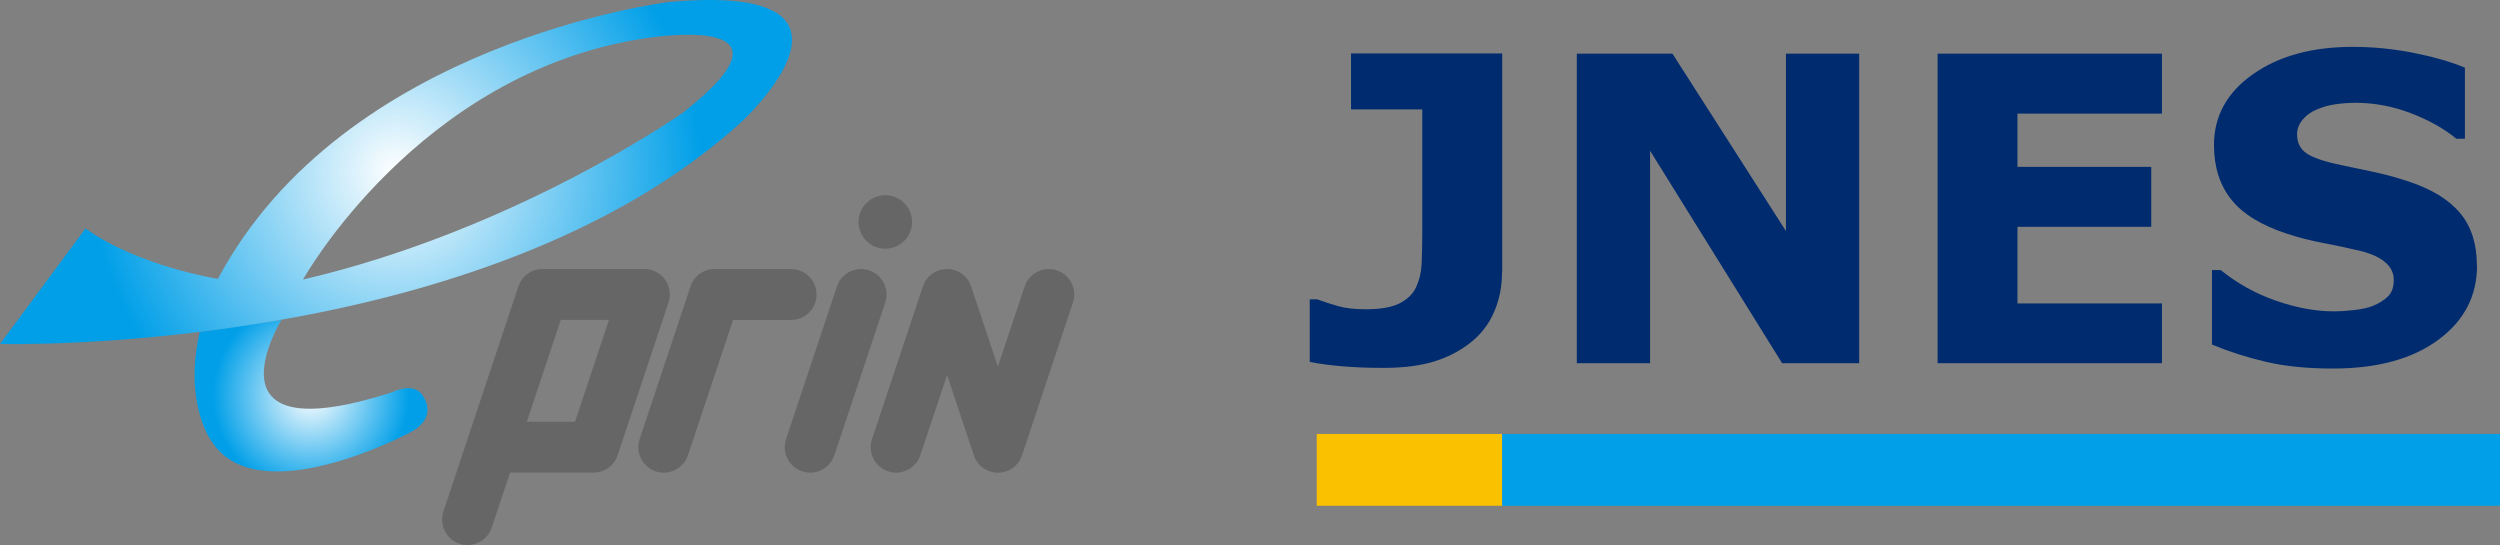 <?xml version="1.0" encoding="UTF-8"?>
<svg xmlns="http://www.w3.org/2000/svg" xmlns:xlink="http://www.w3.org/1999/xlink" viewBox="0 0 261.43 57">
  <rect x="0" y="0" width="261.43" height="57" fill="#808080" stroke="none"/>
  <defs>
    <style>
      .cls-1 {
        fill: #fac100;
      }

      .cls-2 {
        fill: url(#radial-gradient);
      }

      .cls-3 {
        fill: #666;
        mix-blend-mode: multiply;
      }

      .cls-4 {
        fill: #002b6e;
      }

      .cls-5 {
        isolation: isolate;
      }

      .cls-6 {
        fill: url(#radial-gradient-2);
      }

      .cls-7 {
        fill: #009fe8;
      }
    </style>
    <radialGradient id="radial-gradient" cx="32.52" cy="41.36" fx="32.52" fy="41.36" r="10.28" gradientUnits="userSpaceOnUse">
      <stop offset="0" stop-color="#fff"/>
      <stop offset="1" stop-color="#009fe8"/>
    </radialGradient>
    <radialGradient id="radial-gradient-2" cx="41.41" cy="17.99" fx="41.41" fy="17.99" r="31.93" xlink:href="#radial-gradient"/>
  </defs>
  <g class="cls-5">
    <g id="_레이어_2" data-name="레이어 2">
      <g id="_레이어_1-2" data-name="레이어 1">
        <g>
          <g>
            <path class="cls-3" d="M110.52,28.27c-1.39-.46-2.9.29-3.37,1.68l-2.8,8.39-2.8-8.39c-.36-1.09-1.38-1.82-2.52-1.82s-2.16.73-2.52,1.82l-5.32,15.97c-.47,1.39.29,2.9,1.68,3.37,1.39.46,2.9-.29,3.37-1.68h0l2.8-8.39,2.8,8.39c.36,1.09,1.38,1.82,2.52,1.82s2.16-.73,2.52-1.82l5.32-15.97c.47-1.4-.29-2.9-1.68-3.37Z"/>
            <path class="cls-3" d="M82.2,45.92l5.32-15.97c.47-1.39,1.97-2.15,3.37-1.68,1.39.46,2.15,1.97,1.68,3.37l-5.32,15.97c-.47,1.39-1.97,2.15-3.37,1.68-1.39-.47-2.15-1.97-1.68-3.37ZM92.58,26.01c.74,0,1.46-.3,1.98-.82.52-.52.82-1.24.82-1.98s-.3-1.46-.82-1.98-1.24-.82-1.98-.82-1.46.3-1.98.82c-.52.52-.82,1.24-.82,1.98s.3,1.46.82,1.98c.52.52,1.24.82,1.98.82Z"/>
            <path class="cls-3" d="M67.38,28.13h-10.65c-1.15,0-2.16.73-2.52,1.82l-5.32,15.97h0l-2.52,7.57c-.46,1.39.29,2.9,1.68,3.37,1.39.46,2.9-.29,3.37-1.68l1.92-5.76h8.73c1.15,0,2.16-.73,2.52-1.82l5.32-15.97c.27-.81.13-1.71-.37-2.4-.5-.69-1.31-1.11-2.16-1.11ZM60.13,44.1h-5.04l3.55-10.65h5.04l-3.55,10.65Z"/>
            <path class="cls-3" d="M82.71,28.13h-7.98c-1.15,0-2.16.73-2.52,1.82l-5.32,15.97c-.47,1.39.29,2.9,1.68,3.37,1.39.46,2.9-.29,3.37-1.68l4.72-14.15h6.07c1.47,0,2.66-1.19,2.66-2.66s-1.19-2.66-2.66-2.66Z"/>
          </g>
          <g>
            <path class="cls-2" d="M29.44,33.43s-8.71,14.16,11.64,7.56c0,0,2.33-1.19,3.21.53,0,0,1.59,2.17-1.46,3.73,0,0-16.08,8.61-20.81.73,0,0-2.82-3.92-1.13-11.26l8.55-1.28Z"/>
            <path class="cls-6" d="M69.91.22S36,4.32,22.79,29.16c0,0-8.31-1.3-13.85-5.27L0,35.97s50.52,1.35,77.55-23.23c0,0,15.95-14.69-7.64-12.52ZM71.52,11.71s-17.37,12.29-39.83,17.52c0,0,11.95-21.49,35.52-25.19,0,0,17.92-3.08,4.3,7.67Z"/>
          </g>
        </g>
        <g>
          <path class="cls-4" d="M157.07,28.47c0,1.42-.25,2.75-.76,3.99-.51,1.24-1.26,2.29-2.26,3.14-1.06.91-2.34,1.62-3.83,2.12-1.49.5-3.35.75-5.55.75-1.5,0-2.9-.05-4.23-.16-1.32-.11-2.48-.26-3.48-.47v-6.54h.78c.7.26,1.42.49,2.18.71.75.22,1.72.33,2.9.33,1.53,0,2.7-.2,3.52-.61s1.41-.98,1.75-1.71c.33-.71.52-1.5.57-2.35.04-.85.07-1.94.07-3.27v-12.96h-7.45v-5.85h15.81v22.87Z"/>
          <path class="cls-4" d="M194.41,37.98h-8.05l-13.81-22.22v22.22h-7.66V5.61h10l11.87,18.55V5.61h7.66v32.38Z"/>
          <path class="cls-4" d="M226.08,37.98h-23.46V5.61h23.46v6.27h-15.11v5.57h13.99v6.27h-13.99v8.01h15.11v6.27Z"/>
          <path class="cls-4" d="M259.03,27.75c0,3.2-1.35,5.8-4.06,7.79-2.71,2-6.38,3-11.03,3-2.69,0-5.02-.24-7.02-.71-2-.47-3.86-1.07-5.61-1.8v-7.79h.91c1.72,1.39,3.64,2.46,5.77,3.2,2.13.75,4.17,1.12,6.14,1.12.5,0,1.17-.04,1.99-.13.82-.09,1.49-.23,2.01-.44.64-.26,1.16-.59,1.57-.98.41-.39.62-.97.62-1.75,0-.71-.3-1.33-.9-1.84-.6-.52-1.48-.91-2.63-1.19-1.21-.29-2.49-.56-3.84-.82-1.35-.25-2.61-.58-3.8-.97-2.71-.89-4.66-2.09-5.85-3.61-1.19-1.52-1.78-3.4-1.78-5.66,0-3.02,1.35-5.49,4.06-7.4,2.71-1.91,6.19-2.87,10.44-2.87,2.13,0,4.24.21,6.33.62,2.08.41,3.89.93,5.41,1.55v7.44h-.89c-1.3-1.07-2.89-1.96-4.78-2.68-1.88-.72-3.81-1.08-5.77-1.08-.69,0-1.38.05-2.07.15-.69.1-1.35.28-1.98.55-.56.23-1.05.57-1.45,1.03-.4.46-.61.98-.61,1.57,0,.86.32,1.52.97,1.97.65.46,1.87.88,3.68,1.25,1.18.25,2.32.49,3.41.72,1.09.23,2.26.55,3.52.96,2.47.81,4.29,1.92,5.46,3.32,1.17,1.4,1.76,3.22,1.76,5.46Z"/>
          <rect class="cls-7" x="157.08" y="45.38" width="104.35" height="7.51"/>
          <rect class="cls-1" x="137.69" y="45.38" width="19.38" height="7.51"/>
        </g>
      </g>
    </g>
  </g>
</svg>